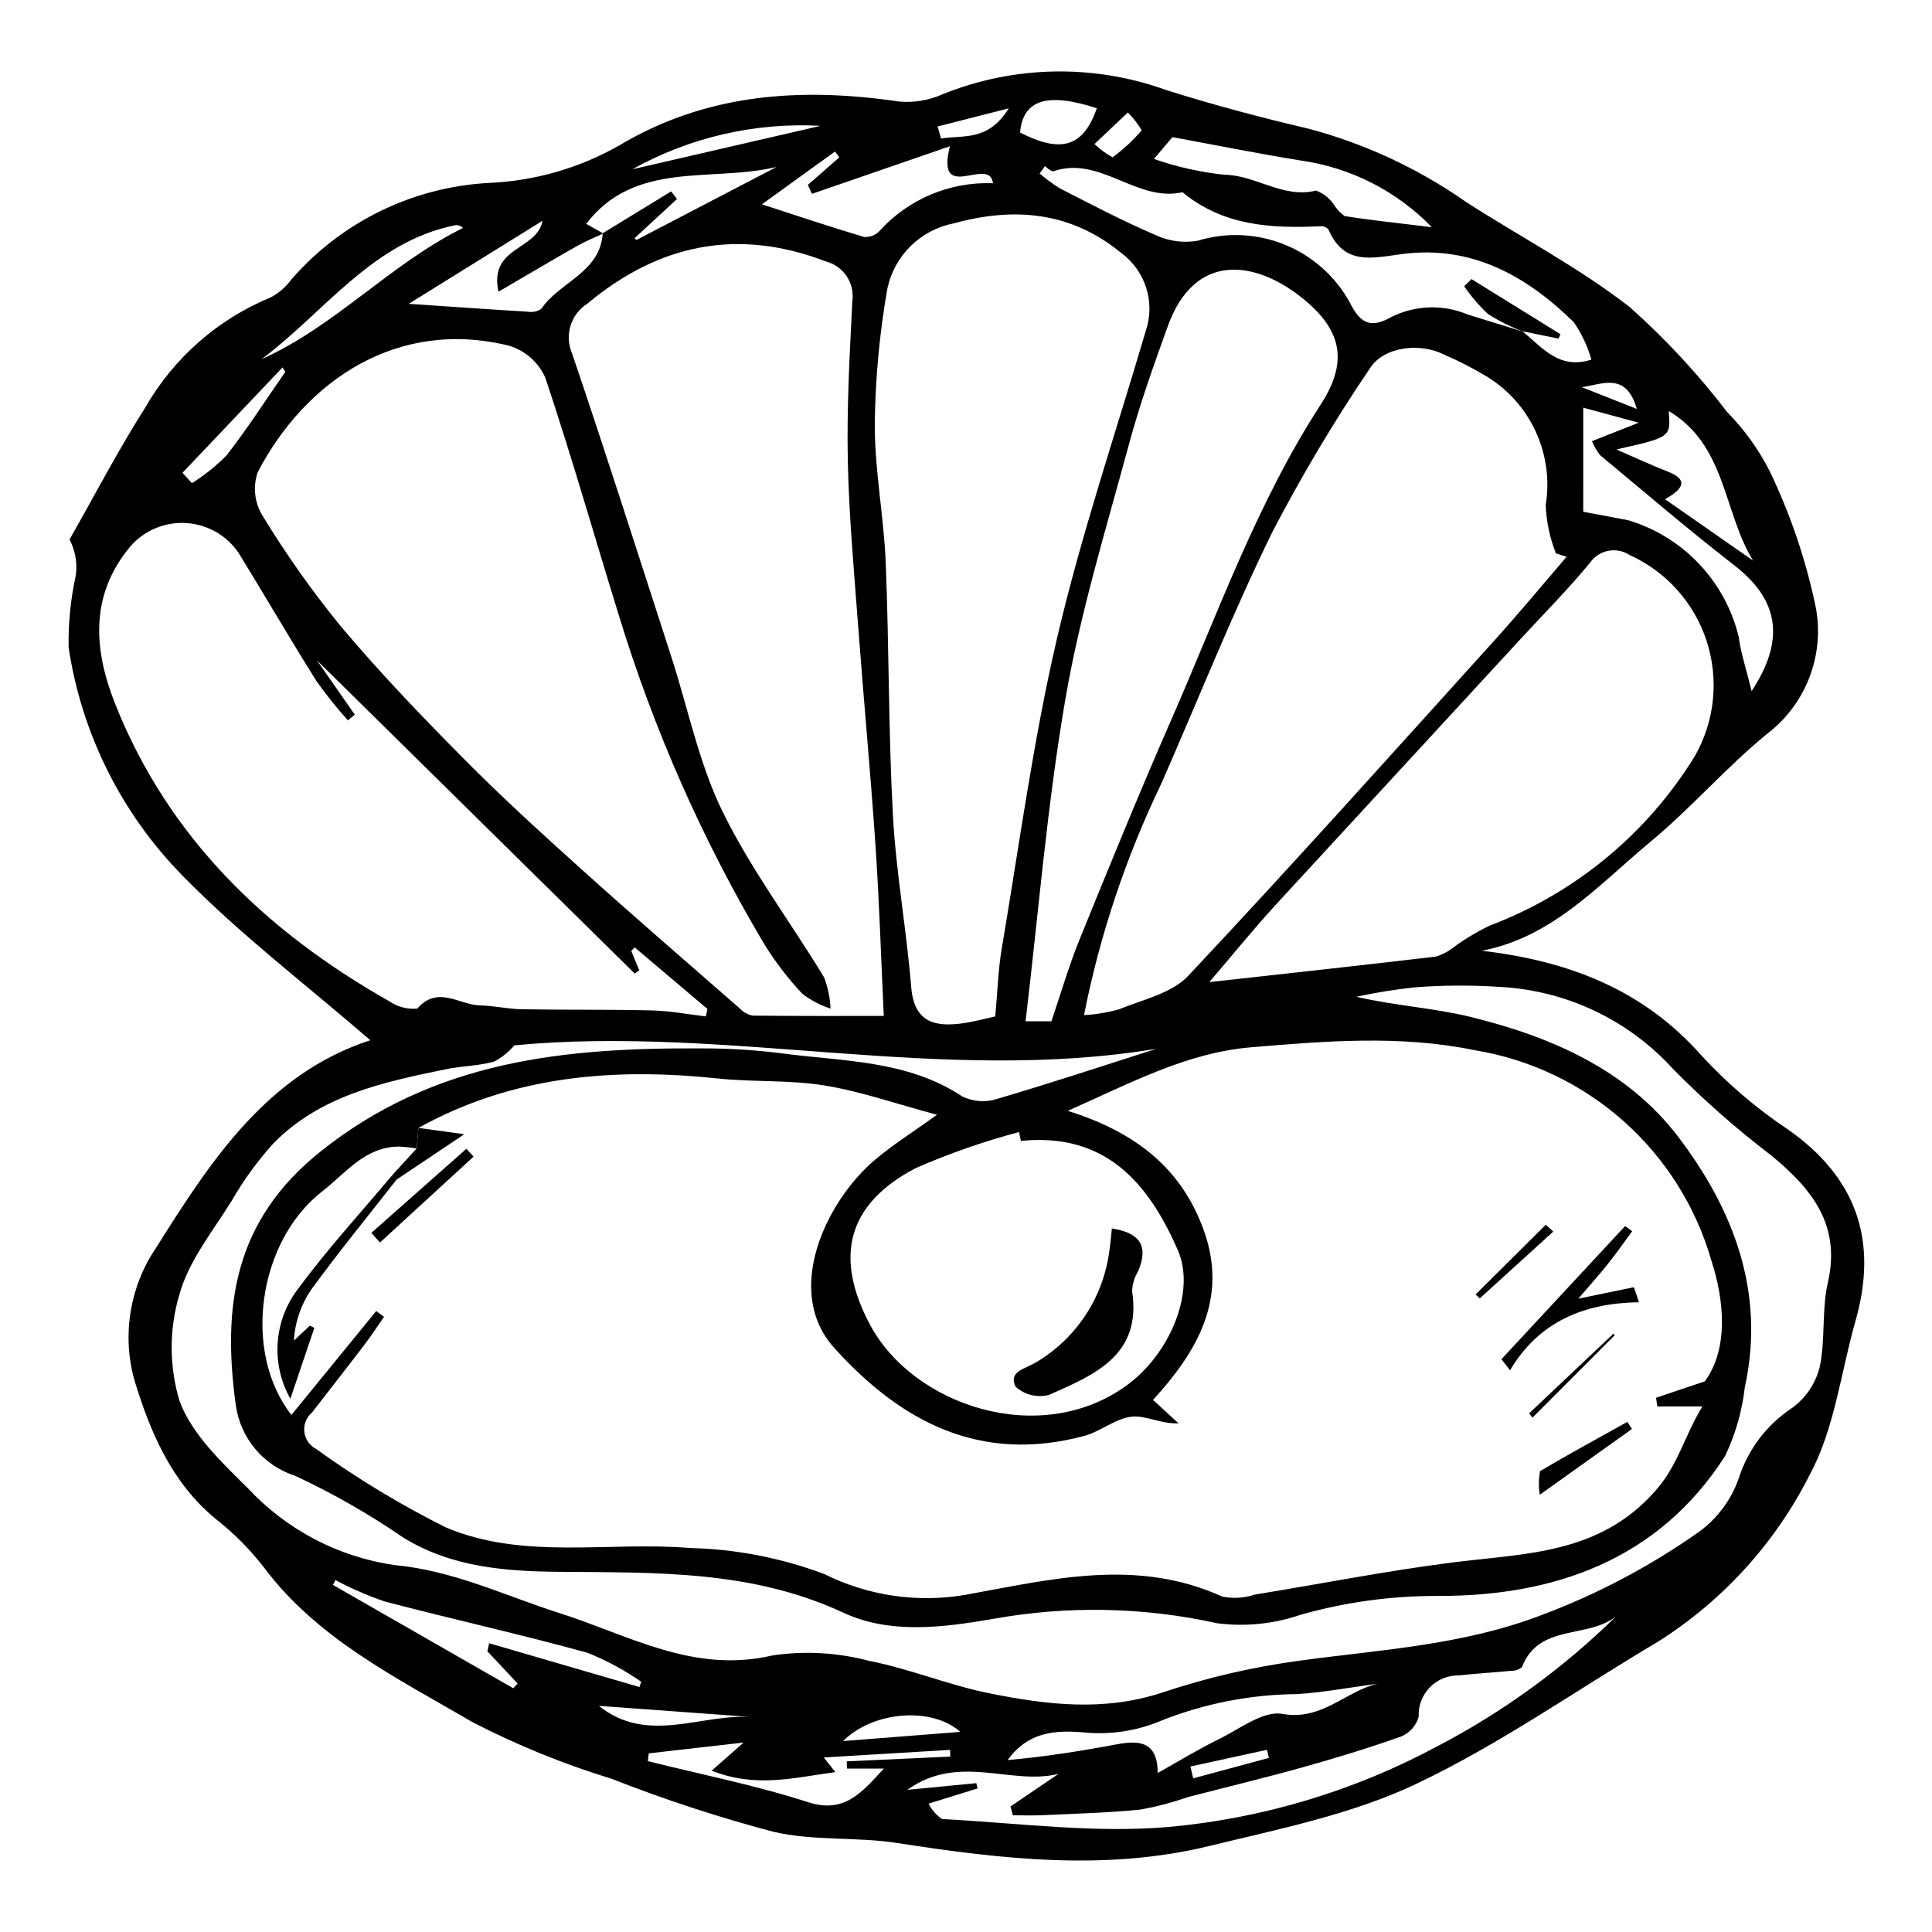 <?xml version="1.0" encoding="UTF-8"?>
<!-- Uploaded to: SVG Repo, www.svgrepo.com, Generator: SVG Repo Mixer Tools -->
<svg fill="#000000" width="800px" height="800px" version="1.1" viewBox="144 144 512 512" xmlns="http://www.w3.org/2000/svg">
 <g>
  <path d="m242.13 419.67c-17.098-14.809-34.566-28.074-49.734-43.586-16.207-16.488-26.781-37.68-30.215-60.543-0.102-6.426 0.539-12.84 1.918-19.113 0.426-3.25-0.152-6.555-1.664-9.465 6.633-11.652 12.828-23.578 20.008-34.883l0.004 0.004c7.535-13.191 19.25-23.488 33.297-29.273 2.144-1.125 4-2.734 5.426-4.695 13.242-15.273 32.113-24.523 52.297-25.633 12.121-0.504 23.949-3.887 34.508-9.863 23.191-13.891 48.234-15.543 74.273-11.715h0.004c3.992 0.363 8.012-0.32 11.664-1.973 18.934-7.617 40.012-7.992 59.203-1.051 12.465 3.938 25.145 7.293 37.875 10.277 14.824 3.977 28.844 10.504 41.426 19.293 14.441 9.332 29.863 17.359 43.379 27.852h0.004c9.496 8.434 18.16 17.758 25.871 27.852 4.535 4.594 8.336 9.859 11.266 15.609 5.586 11.594 9.719 23.828 12.309 36.43 1.105 6.148 0.508 12.48-1.73 18.309-2.238 5.832-6.027 10.941-10.961 14.77-10.977 8.898-20.305 19.82-31.199 28.836-13.637 11.285-25.734 25.188-44.645 28.852 23.035 2.703 42.879 10.301 58.418 28.008l0.004-0.004c6.793 7.336 14.426 13.844 22.746 19.391 18.238 12.812 23.867 29.582 17.844 50.707-3.91 13.719-5.539 28.668-12.191 40.883-9.184 18.148-23.141 33.445-40.371 44.254-21.316 12.621-41.73 27.094-64.016 37.633-16.984 8.031-36.113 11.844-54.578 16.352-27.531 6.723-55.164 3.516-82.77-0.77-10.879-1.688-22.316-0.484-32.93-3l0.004 0.004c-14.508-3.844-28.777-8.52-42.746-14.008-12.809-3.918-25.238-8.984-37.137-15.145-19.793-11.625-40.895-21.871-55.227-41.121-3.641-4.664-7.836-8.875-12.492-12.531-11.855-9.707-17.5-23.215-21.703-37.031-3.266-11.926-1.145-24.688 5.801-34.914 14.512-23.105 29.469-46.09 56.762-54.996zm61.602-213.86c6.047-3.695 12.09-7.391 18.137-11.086l1.535 2.019c-3.746 3.461-7.496 6.926-11.242 10.387l0.52 0.457 37.113-19.336c-17.246 4.125-37.457-1.883-50.449 15.074l4.531 2.551c-2.309 1.09-4.699 2.039-6.914 3.297-6.785 3.859-13.504 7.84-20.863 12.137-2.582-12.098 10.148-10.809 11.68-18.809-11.672 7.246-23.344 14.492-35.461 22.016 11.566 0.781 21.59 1.492 31.617 2.09h0.004c1.23 0.215 2.496-0.062 3.527-0.77 4.824-7.176 15.59-9.535 16.266-20.027zm243.71 25.98c5.223 4.168 9.648 10.297 18.281 7.508h0.004c-0.996-3.539-2.566-6.883-4.652-9.906-12.465-12.258-27.008-20.398-45.191-18.105-8.02 1.012-15.652 3.312-19.836-6.492-0.539-0.586-1.316-0.895-2.109-0.844-13.094 0.641-25.82-0.125-36.562-9.008-12.156 2.762-21.863-9.879-34.332-5.523l0.004 0.004c-0.809-0.297-1.527-0.793-2.086-1.441l-1.441 1.992c1.699 1.477 3.516 2.812 5.434 3.988 8.34 4.258 16.645 8.633 25.242 12.309 3.512 1.668 7.457 2.195 11.281 1.504 7.574-2.297 15.707-1.914 23.035 1.074 7.332 2.988 13.41 8.406 17.219 15.344 2.977 6.113 6.023 6.613 11.008 3.805v0.004c6.328-3.156 13.719-3.394 20.238-0.648 4.863 1.523 9.734 3.012 14.602 4.516zm-292.55 211.12-0.484 5.449c-1.516-0.254-3.047-0.422-4.586-0.5-9.09-0.012-14.203 7.035-20.438 11.879-17.055 13.246-21.215 42.586-8.152 59.234l22.469-27.535 2.074 1.539c-1.73 2.473-3.379 5.004-5.203 7.402-4.578 6.008-9.246 11.945-13.859 17.93v-0.004c-1.496 1.254-2.273 3.172-2.062 5.113 0.207 1.941 1.371 3.648 3.102 4.555 10.914 7.875 22.449 14.848 34.492 20.852 20.598 8.652 42.984 3.633 64.535 5.41v0.004c12.18 0.281 24.223 2.609 35.629 6.887 11.566 5.766 24.664 7.703 37.402 5.535 22.766-4.133 45.398-9.875 68.117 0.461h0.004c2.875 0.566 5.852 0.379 8.633-0.543 17.484-2.832 34.887-6.293 52.449-8.516 19.402-2.453 38.961-2.113 53.824-19.133 5.922-6.781 7.426-14.117 12.309-22.207h-11.926l-0.359-2.289 12.938-4.363c6.438-8.77 5.047-21.754 1.828-31.703h0.004c-4.07-14.355-12.145-27.254-23.281-37.184-11.137-9.926-24.871-16.477-39.598-18.879-19.758-4.059-39.473-2.41-59.207-0.758-16.906 1.414-31.605 9.312-48.574 16.844 18.043 5.648 30.117 15.242 36.02 31.574 6.574 18.188-1.738 32.25-13.418 45.027 2.879 2.648 4.816 4.426 6.75 6.207-4.723 0.195-8.715-2.172-12.398-1.766-4.332 0.477-8.242 3.938-12.602 5.106-27.648 7.41-48.656-3.867-66.207-23.289-13.691-15.152-2.043-39.105 10.812-49.926 4.801-4.039 10.164-7.406 16.391-11.891-10.852-2.91-20.184-6.195-29.793-7.766-9.281-1.516-18.895-0.867-28.289-1.855-27.695-2.918-54.457-0.727-79.344 13.098zm123.32-29.676c-0.746-15.742-1.199-30.473-2.195-45.164-1.312-19.316-3.137-38.602-4.578-57.91-1.102-14.777-2.473-29.566-2.766-44.367-0.277-14 0.504-28.031 1.207-42.031h0.004c0.648-4.719-2.305-9.188-6.902-10.438-23.324-8.977-44.273-4.723-63.273 11.105-4.461 2.816-6.191 8.469-4.082 13.305 9.047 26.645 17.582 53.465 26.254 80.238 4.449 13.734 7.312 28.227 13.582 41.059 7.508 15.359 18.004 29.246 26.914 43.949h0.004c1.023 2.656 1.605 5.461 1.719 8.305-2.684-0.871-5.203-2.188-7.453-3.898-3.883-4.129-7.332-8.645-10.285-13.484-16.191-27.285-29.062-56.406-38.336-86.75-6.519-21.051-12.547-42.262-19.547-63.148h-0.004c-1.816-4.019-5.269-7.066-9.484-8.363-29.516-7.359-53.934 9.078-66.691 33.484-1.293 3.762-0.875 7.902 1.148 11.328 6.266 10.32 13.246 20.191 20.883 29.547 10.25 12.172 21.305 23.703 32.512 35.016 10.023 10.121 20.57 19.738 31.164 29.273 13.91 12.523 28.074 24.758 42.172 37.074 0.891 0.934 2.055 1.559 3.324 1.789 11.797 0.129 23.598 0.082 34.715 0.082zm-97.895 7.793c-1.5 1.77-3.324 3.234-5.379 4.312-4.102 1.141-8.504 1.141-12.703 2.004-16.656 3.418-33.406 6.941-45.875 19.777v-0.004c-4.16 4.613-7.82 9.652-10.914 15.043-5.055 8.145-11.508 16.066-13.934 25.012-2.719 9.188-2.688 18.973 0.086 28.145 3.242 8.789 11.184 16.242 18.172 23.16v0.004c10.219 10.949 23.859 18.094 38.68 20.266 15.859 1.477 29.332 8.133 43.746 12.715 18.441 5.859 35.566 16.168 56.543 11.242 8.531-1.262 17.234-0.77 25.57 1.441 10.746 2.09 21.055 6.414 31.797 8.578 15.289 3.082 30.582 4.957 46.172-0.266 11.656-3.879 23.645-6.66 35.816-8.316 21.754-2.984 43.488-4.066 64.625-12.199 14.812-5.562 28.848-13.008 41.762-22.152 4.758-3.535 8.348-8.414 10.305-14.008 2.461-7.707 7.504-14.332 14.281-18.754 3.555-2.641 6.086-6.426 7.176-10.719 1.555-7.289 0.492-15.148 2.16-22.395 3.527-15.348-4.301-24.879-14.965-33.688v0.004c-9.234-7.031-17.957-14.715-26.102-22.988-11.875-13.043-28.434-20.848-46.055-21.707-7.481-0.496-14.992-0.449-22.469 0.133-5.16 0.559-10.289 1.391-15.363 2.488 10.285 2.391 20.461 2.941 30.191 5.32 21.309 5.203 41.531 14.004 55.027 31.691 14.645 19.195 23.258 41.262 17.742 66.395h-0.004c-0.707 6.359-2.481 12.551-5.25 18.316-17.758 27.73-45.695 37.223-76.402 37.062v0.004c-12.207-0.02-24.359 1.66-36.102 4.992-7.094 2.438-14.652 3.207-22.086 2.242-19.496-4.309-39.652-4.703-59.301-1.168-13.457 2.324-27.406 4.125-39.812-1.648-24.246-11.289-49.648-10.582-75.254-10.812-14.25-0.129-28.523-1.203-41.27-9.043-9.102-6.254-18.703-11.738-28.711-16.402-4.129-1.328-7.801-3.801-10.586-7.129-2.785-3.328-4.57-7.375-5.152-11.676-3.516-25.785-0.691-48.602 22.398-67.082 30.383-24.312 64.996-27.582 101.2-27.383h0.004c7.008-0.012 14.008 0.422 20.961 1.297 16.352 2.188 33.328 1.738 48.012 11.457 2.879 1.383 6.176 1.609 9.215 0.629 14.145-4.152 28.145-8.801 42.195-13.277-57.105 9.453-113.75-6.266-170.15-0.914zm127.44-7.672c0.605-6.57 0.762-12.379 1.727-18.051 4.664-27.5 8.348-55.242 14.688-82.359 6.398-27.383 15.488-54.141 23.441-81.156 1.277-3.703 1.336-7.715 0.164-11.453-1.168-3.738-3.504-7-6.664-9.312-13.32-10.988-28.535-12.211-44.309-7.836-4.309 0.824-8.277 2.898-11.414 5.961-3.137 3.066-5.297 6.988-6.219 11.273-2.098 11.918-3.215 23.984-3.344 36.086-0.02 12.172 2.398 24.328 2.894 36.527 0.91 22.324 0.703 44.699 1.91 67 0.82 15.199 3.609 30.281 4.84 45.469 0.77 9.508 6.301 10.723 13.816 9.656 3.129-0.449 6.203-1.312 8.469-1.805zm151.41-121.8-2.844-0.906 0.004 0.004c-1.598-4.09-2.512-8.41-2.707-12.793 1.078-6.578 0.176-13.328-2.594-19.391-2.769-6.066-7.281-11.168-12.961-14.656-3.664-2.207-7.477-4.164-11.402-5.856-6.25-3.191-15.867-2.156-19.551 3.562-9.488 13.988-18.152 28.516-25.949 43.516-10.664 21.766-19.613 44.367-29.379 66.574h0.004c-9.41 19.52-16.305 40.152-20.52 61.41 3.141-0.176 6.254-0.691 9.281-1.539 6.312-2.578 13.973-4.231 18.324-8.855 27.531-29.289 54.348-59.254 81.312-89.07 6.492-7.184 12.664-14.656 18.98-22zm-321.14 41.848-1.832 1.492v0.004c-2.973-3.297-5.75-6.766-8.312-10.391-7.031-11.191-13.672-22.621-20.586-33.887-3.148-4.703-8.312-7.668-13.961-8.012-5.648-0.348-11.133 1.961-14.836 6.242-10.953 13.203-9.578 27.707-3.871 41.961 14.133 35.32 40.027 60.148 72.609 78.574v0.004c2.156 1.465 4.754 2.137 7.352 1.898 5.461-6.25 11.102-0.973 16.547-0.855 3.727 0.078 7.441 0.973 11.168 1.035 11.512 0.199 23.031 0.023 34.539 0.309 4.746 0.117 9.473 1.031 14.211 1.582l0.43-1.965-19.305-16.348-0.883 0.965c0.707 1.715 1.41 3.426 2.117 5.141l-1.211 0.844c-28.637-28.223-57.273-56.449-84.211-82.996 2.359 3.387 6.199 8.895 10.035 14.402zm226.45 70.871c20.879-2.324 40.484-4.453 60.066-6.769h-0.004c1.715-0.516 3.312-1.363 4.703-2.492 3.016-2.195 6.227-4.117 9.59-5.734 22.559-8.543 41.652-24.316 54.297-44.859 5.301-9.258 6.453-20.324 3.172-30.477-3.281-10.148-10.695-18.445-20.414-22.848-3.484-2.289-8.156-1.379-10.527 2.047-5.828 7.07-12.312 13.602-18.531 20.348-21.59 23.422-43.172 46.852-64.746 70.289-5.91 6.453-11.418 13.27-17.605 20.496zm-41.836 10.375c2.504-7.363 4.57-14.578 7.379-21.488 7.992-19.664 16.012-39.328 24.531-58.766 12.305-28.074 22.543-57.105 39.387-83.082 7.172-11.059 6-19.391-4.293-27.895-12.676-10.473-28.988-12.906-36.172 7.035-3.734 10.363-7.457 20.773-10.32 31.395-6.008 22.27-12.848 44.453-16.762 67.117-4.891 28.305-7.184 57.055-10.605 85.688h6.859zm-8.102 31.699-0.477-2.344c-9.371 2.488-18.539 5.688-27.422 9.574-18.277 9.57-21.566 23.684-12.055 41.512 11.406 21.383 44.934 32.676 67.887 16.141 11.547-8.316 18.469-24.875 13.703-35.832-7.852-18.059-19.301-31.305-41.637-29.047zm-24.461 175.64c0.828 1.633 2.055 3.035 3.562 4.074 20.027 1.039 40.242 3.816 60.062 2.102 24.988-2.262 49.258-9.562 71.348-21.457 17.375-9.074 33.309-20.676 47.285-34.422-7.457 6.121-20.539 1.852-24.984 13.504v-0.004c-0.781 0.672-1.789 1.023-2.816 0.988-4.664 0.469-9.352 0.707-14.008 1.234h-0.004c-2.875-0.035-5.637 1.117-7.633 3.188-1.996 2.066-3.055 4.867-2.918 7.738-0.66 2.394-2.402 4.348-4.711 5.273-8.586 3.062-17.332 5.711-26.117 8.168-10.082 2.82-20.273 5.258-30.406 7.898-4.043 1.406-8.184 2.496-12.395 3.273-8.684 0.875-17.438 1.09-26.164 1.504-2.582 0.125-5.172 0.02-7.762 0.02l-0.625-2.332 12.723-8.648c-12.59 3.16-26.332-5.57-40.078 4.238l18.305-1.77 0.328 1.395zm173.5-342.36c4.039 0.758 7.988 1.457 11.918 2.242h0.004c14.5 4.348 25.625 16.039 29.242 30.742 0.613 4.488 2.074 8.859 3.457 14.543 9.152-13.906 6.996-24.363-4.555-33.316-12.125-9.402-23.781-19.41-35.594-29.211-0.883-1.137-1.609-2.383-2.168-3.707 4.203-1.66 7.953-3.144 12.402-4.902l-14.703-3.981zm-54.531 310.58c-7.07 0.941-14.113 2.277-21.215 2.742-12.281 0.094-24.438 2.449-35.863 6.949-6.379 2.742-13.34 3.859-20.258 3.246-8.277-0.754-15.207-0.176-20.684 7.285 9.734-0.844 19.355-2.375 28.926-4.164 6-1.121 10.824-0.777 10.855 7.59 5.871-3.277 10.898-6.379 16.184-8.953 5.519-2.691 11.793-7.633 16.836-6.707 10.441 1.914 16.793-6.027 25.219-7.988zm-149.85-394.84-1.113-2.356 8.355-7.32-1.152-1.535c-6.371 4.598-12.742 9.199-19.375 13.988 9.59 3.113 18.297 6.047 27.102 8.656 1.551 0.105 3.066-0.504 4.117-1.648 7.652-8.426 18.641-13.035 30.016-12.594-0.934-7.441-15.285 5.731-11.414-9.801zm90.613-9.238c5.992 2.078 12.203 3.477 18.508 4.172 8.48 0.035 15.637 6.402 24.449 4.199v-0.004c1.848 0.695 3.449 1.926 4.598 3.535 0.762 1.262 1.77 2.359 2.965 3.227 7.223 1.145 14.504 1.898 23.121 2.945-9.359-9.648-21.68-15.883-35-17.707-11.242-1.82-22.418-4.074-33.746-6.156zm-136.33 404.95 0.438-1.418h0.004c-4.469-3.098-9.273-5.676-14.32-7.688-17.793-4.914-35.844-8.891-53.699-13.586h-0.004c-4.473-1.539-8.82-3.426-12.996-5.648l-0.668 1.277c15.934 9.129 31.867 18.262 47.801 27.391l1.148-1.254c-2.672-2.852-5.348-5.707-8.02-8.559l0.473-2.121zm271.78-314.78c8.496 5.926 15.906 11.09 23.312 16.254-7.91-12.91-7.125-30.633-22.352-39.633 0.578 6.949 0.578 6.949-13.871 10.188 5.727 2.477 9.609 4.297 13.594 5.848 5.133 2 4.75 4.262-0.684 7.344zm-219.87 337.33c-10.938 1.434-20.996 4.297-32.785-0.387 3.734-3.285 5.773-5.078 8.465-7.445l-25.129 2.859-0.266 2.059c14.203 3.551 28.629 6.398 42.527 10.895 9.73 3.148 14.363-2.84 20.039-8.918l-9.781 0.004-0.066-1.918 27.445-1.266-0.059-1.777-33.469 2.012zm-152.07-374.44c19.598-8.805 34.176-25.273 53.375-34.773l-0.004 0.004c-0.5-0.551-1.23-0.832-1.973-0.754-22.039 4.41-34.672 23.02-51.398 35.523zm221.36-66.504c-13.238-4.316-19.578-2.211-20.352 6.441 10.895 5.559 16.75 3.852 20.352-6.441zm-215.06 69.852-0.75-1.16c-8.836 9.305-17.672 18.609-26.508 27.918l2.504 2.738v-0.004c3.332-2.07 6.406-4.531 9.156-7.328 5.551-7.117 10.441-14.746 15.598-22.164zm141.86-65.191c-17.391-0.953-34.695 3.039-49.91 11.516zm37.027 425.62c-7.535-6.723-23.074-5.555-31.082 2.43zm-54.773-3.906-41.008-2.984c13.008 10.469 27.348 1.824 41.008 2.984zm90.324-416.89c1.438 1.371 3.043 2.551 4.781 3.512 2.852-2.074 5.449-4.481 7.734-7.168-1.039-1.707-2.269-3.289-3.676-4.707-2.621 2.481-5.238 4.957-8.84 8.363zm-41.586-4.652 0.926 3.215c5.688-1.078 12.336 0.98 17.938-8.023zm67.008 434.62 0.738 3.141 20.059-5.418-0.508-2.144zm118.3-359.77c-2.879-9.934-9.188-6.484-14.582-5.766z"/>
  <path d="m254.9 442.91 12.141 1.668c-6.938 4.648-12.441 8.336-17.949 12.027l-1.219-1.094c2.184-2.383 4.363-4.766 6.543-7.152z"/>
  <path d="m249.09 456.61c-7.582 9.699-15.387 19.234-22.633 29.176-2.719 3.996-4.297 8.656-4.562 13.48l4.231-3.965 1.172 0.609c-2 5.914-4 11.828-6.344 18.77h-0.004c-2.594-4.594-3.758-9.859-3.34-15.117 0.418-5.262 2.394-10.277 5.684-14.406 7.609-10.312 16.34-19.797 24.582-29.637z"/>
  <path d="m562.27 488.16 14.727-3.035 1.355 3.984c-14.488 0.207-26.492 5.078-34.184 18.039l-2.273-2.945c10.922-11.762 21.848-23.523 32.77-35.285l1.879 1.363c-2.148 2.91-4.219 5.887-6.473 8.715-2.312 2.906-4.809 5.664-7.801 9.164z"/>
  <path d="m242.41 470.72 25.188-22.277 1.898 2.078-24.797 22.758z"/>
  <path d="m552.06 540.12c-0.34-2.078-0.312-4.199 0.07-6.266 7.621-4.488 15.387-8.73 23.117-13.035l1.242 1.871z"/>
  <path d="m555.63 470.38-19.477 17.707-1.109-1.035c6.203-6.164 12.406-12.328 18.609-18.492z"/>
  <path d="m549.25 518.54c7.441-7.035 14.887-14.074 22.328-21.109l0.312 0.441c-7.258 7.277-14.52 14.555-21.777 21.832z"/>
  <path d="m438.66 469.55c7.34 1.141 9.805 4.57 6.984 11.273-0.973 1.602-1.535 3.418-1.633 5.289 2.648 17.164-10.105 22.242-21.953 27.527h-0.004c-3.156 0.855-6.531 0.031-8.938-2.18-1.863-3.996 2.297-4.586 5.453-6.43v-0.004c10.734-6.356 17.914-17.328 19.441-29.711 0.293-1.801 0.414-3.625 0.648-5.766z"/>
  <path d="m547.59 231.87c-3.223-1.238-6.316-2.789-9.234-4.633-2.375-2.219-4.5-4.695-6.332-7.375l1.93-1.902 23.59 14.613-0.531 1.16c-3.188-0.648-6.379-1.297-9.566-1.941z"/>
 </g>
</svg>